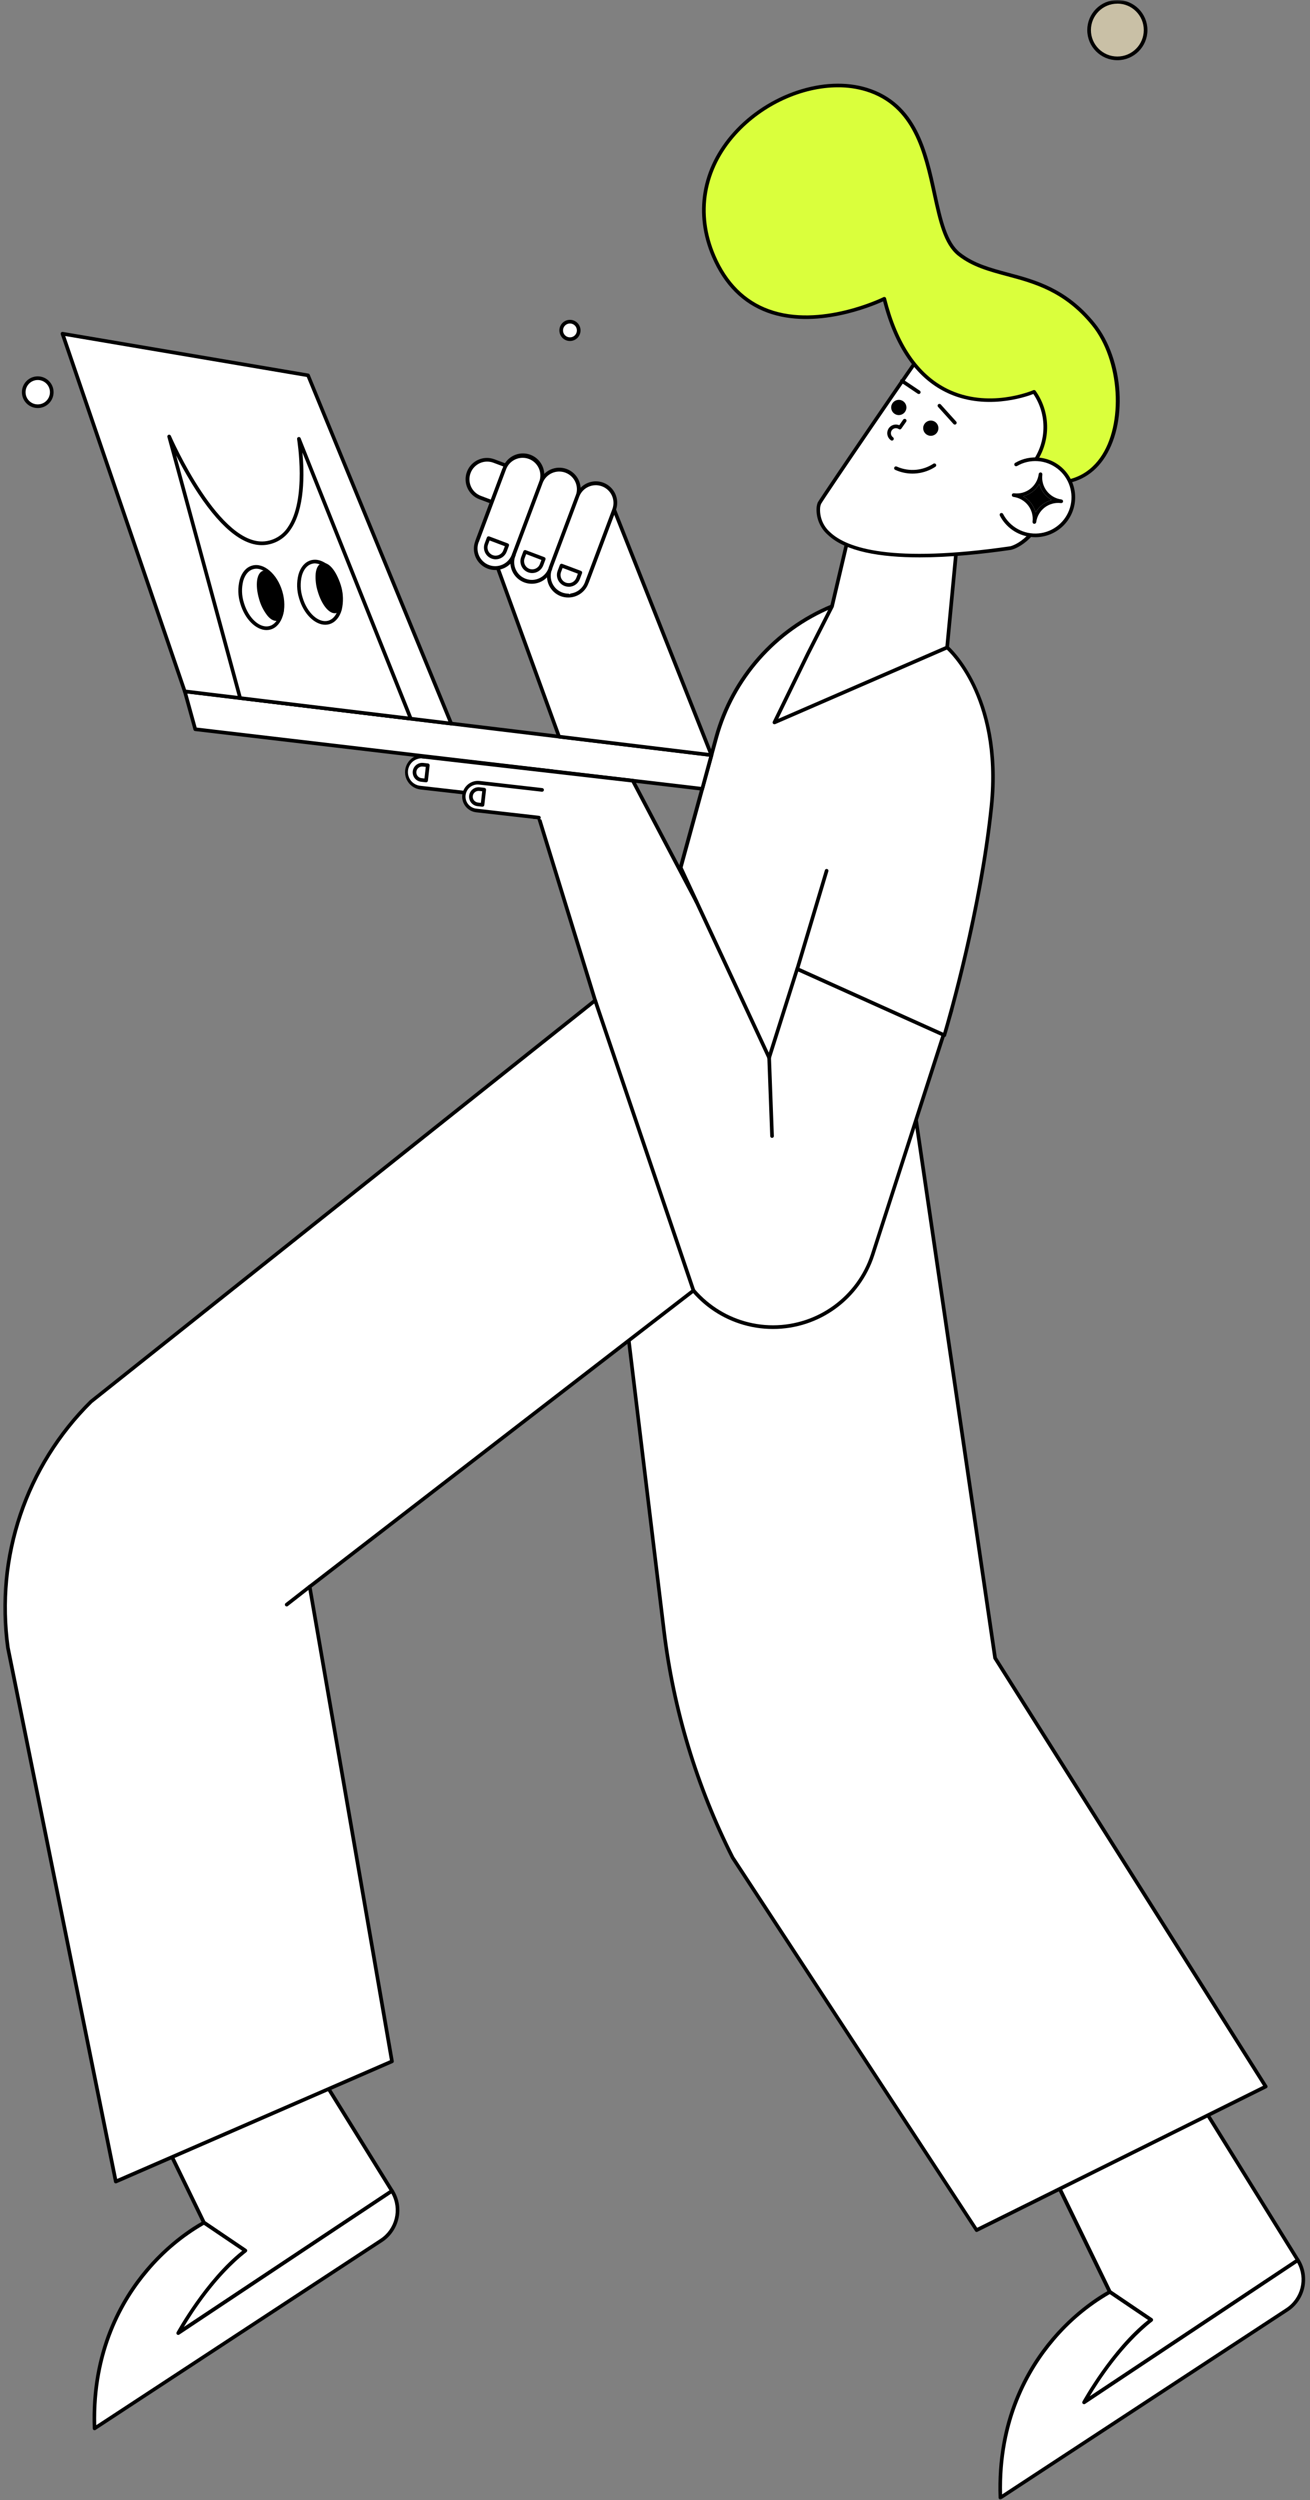<svg width="345" height="658" viewBox="0 0 345 658" fill="none" xmlns="http://www.w3.org/2000/svg">
    <rect x="0" y="0" width="345" height="658" fill="#808080" stroke="none"/>
    <mask id="mask0_122_103" style="mask-type:luminance" maskUnits="userSpaceOnUse" x="0" y="0"
        width="345" height="658">
        <path d="M344.34 0H0.34V658H344.34V0Z" fill="white" />
    </mask>
    <g mask="url(#mask0_122_103)">
        <path fill-rule="evenodd" clip-rule="evenodd"
            d="M303.149 610.55L292.288 603.202L276.82 571.376L317.334 555.441L341.789 594.846L285.498 632.275C285.498 632.275 292.428 619.079 303.149 610.55Z"
            fill="white" />
        <path fill-rule="evenodd" clip-rule="evenodd"
            d="M285.501 632.755C285.595 632.755 285.687 632.726 285.766 632.674L342.056 595.269C342.273 595.126 342.336 594.836 342.2 594.615L317.745 555.211C317.624 555.012 317.376 554.928 317.159 555.014L276.645 570.949C276.512 570.993 276.404 571.094 276.352 571.224C276.299 571.355 276.306 571.501 276.371 571.626L291.84 603.447C291.877 603.523 291.933 603.588 292.003 603.635L302.32 610.603C291.931 619.089 285.102 631.919 285.021 632.049C284.941 632.198 284.946 632.379 285.034 632.524C285.122 632.669 285.279 632.757 285.448 632.755H285.501ZM341.157 594.726L286.914 630.766C289.192 626.922 295.242 617.489 303.473 610.953C303.592 610.858 303.658 610.711 303.651 610.559C303.645 610.406 303.567 610.265 303.44 610.18L292.685 602.904L277.5 571.669L317.159 556.076L341.157 594.726Z"
            fill="black" />
        <path fill-rule="evenodd" clip-rule="evenodd"
            d="M292.289 603.221L303.149 610.549C293.188 618.175 285.499 632.274 285.499 632.274L341.809 594.869C344.541 599.29 343.264 605.083 338.926 607.945L263.481 657.378C262.02 618.363 292.289 603.221 292.289 603.221Z"
            fill="white" />
        <path fill-rule="evenodd" clip-rule="evenodd"
            d="M263.452 657.857C263.546 657.856 263.638 657.828 263.716 657.776L339.161 608.347C343.757 605.369 345.109 599.252 342.198 594.614C342.129 594.503 342.018 594.425 341.89 594.397C341.762 594.37 341.629 594.396 341.52 594.469L286.941 630.731C289.344 626.718 295.749 616.795 303.452 610.952C303.576 610.858 303.647 610.71 303.642 610.554C303.638 610.398 303.558 610.255 303.428 610.169L292.568 602.821C292.425 602.725 292.242 602.712 292.087 602.788C292.011 602.826 284.351 606.718 276.984 615.354C270.189 623.321 262.241 637.084 262.986 657.391C262.986 657.656 263.201 657.872 263.467 657.872L263.452 657.857ZM341.631 595.551C343.952 599.72 342.64 604.974 338.632 607.564L263.909 656.521C263.428 637.011 271.117 623.753 277.671 616.031C281.783 611.133 286.721 606.992 292.26 603.797L302.352 610.616C292.659 618.304 285.153 631.923 285.076 632.062C284.969 632.256 285.009 632.498 285.173 632.648C285.336 632.797 285.58 632.815 285.764 632.691L341.631 595.551Z"
            fill="black" />
        <path fill-rule="evenodd" clip-rule="evenodd"
            d="M333.351 549.159L257.2 586.959L192.952 488.9C183.509 470.169 177.389 449.941 174.865 429.116L157.844 288.693L241.29 295.089L262.059 436.368L333.351 549.159Z"
            fill="white" />
        <path fill-rule="evenodd" clip-rule="evenodd"
            d="M257.198 587.44C257.272 587.439 257.344 587.42 257.41 587.387L333.551 549.593C333.673 549.532 333.763 549.423 333.8 549.292C333.837 549.161 333.816 549.02 333.743 548.905L262.523 436.21L241.768 295.023C241.735 294.8 241.551 294.63 241.326 294.614L157.876 288.218C157.733 288.207 157.593 288.261 157.493 288.364C157.394 288.467 157.346 288.609 157.362 288.752L174.382 429.174C176.9 450.057 183.037 470.341 192.518 489.117C192.523 489.134 192.531 489.15 192.542 489.165L256.79 587.195C256.873 587.343 257.028 587.436 257.198 587.44ZM332.643 548.968L257.347 586.339L193.349 488.66C183.926 469.995 177.825 449.832 175.319 429.074L158.371 289.237L240.875 295.542L261.591 436.45C261.6 436.515 261.623 436.577 261.658 436.632L332.643 548.968Z"
            fill="black" />
        <path fill-rule="evenodd" clip-rule="evenodd"
            d="M250.569 265.849L229.8 330.279C226.095 341.625 215.513 349.3 203.577 349.299C191.682 349.305 181.122 341.685 177.378 330.395L141.91 215.186"
            fill="white" />
        <path fill-rule="evenodd" clip-rule="evenodd"
            d="M203.577 349.779C215.719 349.789 226.484 341.975 230.237 330.428L251.025 266.002C251.092 265.835 251.059 265.646 250.942 265.51C250.824 265.375 250.641 265.316 250.467 265.358C250.292 265.4 250.156 265.535 250.112 265.709L229.344 330.14C225.702 341.257 215.34 348.784 203.641 348.81C191.943 348.835 181.548 341.352 177.859 330.25L142.385 215.065C142.344 214.891 142.21 214.754 142.036 214.71C141.863 214.666 141.68 214.722 141.56 214.855C141.441 214.988 141.405 215.176 141.468 215.344L176.931 330.558C180.735 342.043 191.478 349.793 203.577 349.779Z"
            fill="black" />
        <path fill-rule="evenodd" clip-rule="evenodd"
            d="M64.59 592.332L53.725 584.984L38.262 553.158L78.771 537.229L103.225 576.633L46.916 614.038C46.916 614.038 53.879 600.847 64.59 592.332Z"
            fill="white" />
        <path fill-rule="evenodd" clip-rule="evenodd"
            d="M46.916 614.519C47.011 614.52 47.105 614.493 47.185 614.442L103.49 577.037C103.706 576.894 103.77 576.604 103.634 576.383L79.179 536.979C79.057 536.784 78.813 536.703 78.598 536.787L38.084 552.717C37.96 552.768 37.861 552.867 37.81 552.991C37.756 553.113 37.756 553.252 37.81 553.375L53.278 585.201C53.314 585.276 53.369 585.341 53.437 585.388L63.764 592.371C53.37 600.862 46.541 613.687 46.464 613.822C46.387 613.97 46.393 614.148 46.479 614.291C46.566 614.434 46.72 614.522 46.887 614.523L46.916 614.519ZM102.572 576.494L48.334 612.534C50.606 608.69 56.661 599.252 64.888 592.721C65.008 592.627 65.076 592.48 65.071 592.327C65.065 592.174 64.986 592.033 64.859 591.948L54.105 584.668L38.92 553.433L78.574 537.834L102.572 576.494Z"
            fill="black" />
        <path fill-rule="evenodd" clip-rule="evenodd"
            d="M53.725 584.985L64.59 592.332C54.609 599.939 46.916 614.038 46.916 614.038L103.225 576.633C105.961 581.055 104.684 586.851 100.342 589.713L24.897 639.141C23.46 600.126 53.725 584.985 53.725 584.985Z"
            fill="white" />
        <path fill-rule="evenodd" clip-rule="evenodd"
            d="M24.895 639.622C24.988 639.623 25.08 639.596 25.159 639.545L100.604 590.112C105.203 587.139 106.557 581.02 103.641 576.384C103.572 576.273 103.461 576.195 103.333 576.167C103.207 576.14 103.076 576.164 102.968 576.235L48.374 612.501C50.776 608.483 57.187 598.565 64.885 592.717C65.009 592.624 65.08 592.478 65.077 592.323C65.073 592.168 64.994 592.025 64.866 591.939L54.006 584.586C53.863 584.49 53.68 584.477 53.525 584.553C53.448 584.591 45.784 588.483 38.417 597.119C31.622 605.091 23.679 618.853 24.424 639.161C24.43 639.334 24.529 639.49 24.683 639.569C24.749 639.603 24.821 639.621 24.895 639.622ZM103.069 577.316C105.397 581.484 104.084 586.744 100.07 589.329L25.346 638.291C24.866 618.757 32.554 605.49 39.143 597.763C43.245 592.878 48.172 588.748 53.698 585.562L63.789 592.381C54.092 600.069 46.586 613.688 46.514 613.827C46.405 614.021 46.443 614.265 46.607 614.416C46.77 614.567 47.017 614.586 47.201 614.461L103.069 577.316Z"
            fill="black" />
        <path fill-rule="evenodd" clip-rule="evenodd"
            d="M249.423 170.405C249.423 170.405 264.147 182.842 261.086 212.313C258.025 241.785 248.688 272.467 248.688 272.467L209.947 255.033L202.556 278.387L179.246 228.354L188.659 193.981C192.923 178.405 204.175 165.691 219.116 159.564L249.423 170.405Z"
            fill="white" />
        <path fill-rule="evenodd" clip-rule="evenodd"
            d="M202.556 278.866H202.59C202.787 278.854 202.957 278.723 203.018 278.535L210.226 255.695L248.496 272.903C248.621 272.959 248.765 272.959 248.89 272.903C249.017 272.846 249.113 272.738 249.154 272.605C249.245 272.297 258.529 241.538 261.566 212.36C264.623 182.975 249.889 170.159 249.74 170.034C249.696 169.996 249.646 169.967 249.591 169.948L219.279 159.111C219.169 159.07 219.048 159.07 218.938 159.111C203.881 165.333 192.534 178.149 188.183 193.849L178.77 228.222C178.741 228.331 178.751 228.447 178.799 228.549L202.124 278.588C202.202 278.756 202.37 278.865 202.556 278.866ZM209.947 254.551C209.88 254.552 209.813 254.565 209.75 254.59C209.626 254.646 209.531 254.753 209.491 254.883L202.47 277.055L179.779 228.309L189.14 194.109C193.391 178.763 204.452 166.217 219.145 160.077L249.197 170.822C249.678 171.269 253.042 174.402 256.016 180.567C258.991 186.733 262.191 197.18 260.625 212.259C257.818 239.26 249.639 267.627 248.405 271.802L210.163 254.59C210.094 254.562 210.021 254.549 209.947 254.551Z"
            fill="black" />
        <path fill-rule="evenodd" clip-rule="evenodd"
            d="M249.426 170.401L251.906 144.317L223.218 142.131L219.119 159.565L212.78 172.035L203.953 190.146L249.426 170.401Z"
            fill="white" />
        <path fill-rule="evenodd" clip-rule="evenodd"
            d="M203.953 190.627C204.019 190.626 204.084 190.613 204.145 190.588L249.619 170.857C249.779 170.788 249.89 170.637 249.907 170.463L252.382 144.38C252.394 144.251 252.354 144.123 252.271 144.024C252.188 143.926 252.068 143.865 251.94 143.856L223.251 141.669C223.016 141.651 222.803 141.806 222.747 142.035L218.662 159.411L212.353 171.818L203.52 189.935C203.433 190.116 203.467 190.333 203.607 190.478C203.697 190.572 203.822 190.626 203.953 190.627ZM248.979 170.074L204.962 189.19L213.213 172.251L219.546 159.805C219.564 159.772 219.577 159.736 219.585 159.699L223.588 142.664L251.382 144.764L248.979 170.074Z"
            fill="black" />
        <path fill-rule="evenodd" clip-rule="evenodd"
            d="M215.537 133.504C215.573 133.158 215.657 132.818 215.787 132.495C216.017 131.865 242.284 93.331 243.437 92.048C249.159 85.683 257.679 82.592 266.152 83.807C267.017 83.92 267.875 84.08 268.723 84.287C269.559 84.499 270.379 84.749 271.183 85.037C272.376 85.467 273.534 85.988 274.648 86.594C277.211 87.985 279.519 89.8 281.476 91.962C282.034 92.577 282.559 93.217 283.052 93.884C284.292 95.544 285.329 97.346 286.142 99.251C286.471 100.015 286.762 100.794 287.012 101.587C288.181 105.257 288.498 109.145 287.939 112.956C287.863 113.47 287.771 113.98 287.666 114.48C287.565 114.96 287.454 115.417 287.329 115.878C287.329 115.94 287.296 115.998 287.281 116.056C287.166 116.459 287.05 116.863 286.921 117.257C286.892 117.334 286.863 117.411 286.839 117.488C286.709 117.863 286.575 118.237 286.431 118.603C286.402 118.684 286.368 118.761 286.334 118.843C286.19 119.208 286.03 119.568 285.854 119.924L285.753 120.14C285.58 120.502 285.402 120.858 285.22 121.207L285.119 121.39C284.926 121.755 284.72 122.111 284.508 122.461C284.48 122.505 284.456 122.553 284.432 122.596C284.201 122.966 283.951 123.326 283.725 123.687L283.677 123.754C283.235 124.395 282.764 125.016 282.264 125.618L282.154 125.748C281.957 125.979 281.76 126.229 281.553 126.435L281.462 126.536C281.068 126.964 280.659 127.382 280.236 127.786L280.083 127.939L279.602 128.358C279.458 128.487 279.309 128.622 279.155 128.752L278.747 129.093C278.555 129.247 278.362 129.4 278.165 129.573L277.834 129.833C277.517 130.068 277.199 130.313 276.873 130.515C276.829 130.655 276.786 130.789 276.738 130.924C272.783 143.067 266.085 144.307 266.085 144.307C221.702 150.674 214.951 140.044 215.537 133.504Z"
            fill="white" />
        <path fill-rule="evenodd" clip-rule="evenodd"
            d="M242.213 146.701C250.118 146.701 258.643 145.826 266.211 144.731C266.514 144.678 273.256 143.289 277.264 131.021L277.322 130.857L277.35 130.771C277.632 130.572 277.911 130.37 278.186 130.165L278.432 129.978L278.532 129.906L279.119 129.425L279.537 129.079L279.993 128.676L280.085 128.594C280.214 128.484 280.339 128.368 280.464 128.253L280.623 128.094C281.046 127.695 281.469 127.263 281.872 126.821L281.964 126.725C282.175 126.494 282.377 126.244 282.579 126.018L282.689 125.884C283.198 125.278 283.679 124.639 284.131 123.99L284.179 123.918C284.429 123.558 284.659 123.183 284.9 122.808L284.981 122.674C285.199 122.313 285.404 121.948 285.606 121.578L285.702 121.396C285.889 121.035 286.072 120.675 286.245 120.305L286.351 120.084C286.514 119.723 286.673 119.358 286.831 118.983L286.932 118.743C287.076 118.368 287.216 117.989 287.346 117.604L287.427 117.369C287.557 116.965 287.677 116.561 287.792 116.148L287.845 115.965C287.975 115.485 288.086 115.004 288.186 114.524C288.302 113.962 288.393 113.457 288.465 112.977C289.035 109.092 288.707 105.128 287.504 101.391C287.249 100.588 286.951 99.786 286.62 98.988C285.792 97.05 284.735 95.217 283.472 93.529C282.992 92.856 282.43 92.198 281.867 91.578C279.875 89.376 277.524 87.527 274.914 86.11C273.778 85.493 272.597 84.963 271.382 84.524C270.56 84.226 269.722 83.971 268.874 83.76C268.01 83.544 267.136 83.374 266.255 83.251C257.643 82.023 248.984 85.155 243.15 91.607C243.122 91.635 243.097 91.666 243.074 91.698C242.112 92.76 216.793 129.8 215.414 132.155C215.377 132.206 215.349 132.263 215.332 132.323C215.197 132.679 215.108 133.05 215.068 133.428C214.826 136.193 215.912 138.908 217.994 140.742C222.66 145.211 231.906 146.701 242.213 146.701ZM283.323 123.457C282.896 124.077 282.43 124.692 281.939 125.283L281.834 125.408C281.642 125.639 281.445 125.865 281.243 126.086L281.151 126.182C280.762 126.609 280.359 127.023 279.95 127.412L279.796 127.561C279.681 127.671 279.556 127.782 279.436 127.888L279.345 127.969L278.902 128.359L278.504 128.695C278.316 128.844 278.124 128.998 277.932 129.142L277.836 129.219L277.605 129.397C277.297 129.627 276.985 129.853 276.644 130.069C276.555 130.131 276.488 130.22 276.457 130.324C276.433 130.401 276.404 130.478 276.38 130.55L276.322 130.723C274.328 136.84 271.632 140.069 269.719 141.698C267.663 143.452 266.053 143.779 266.034 143.784C234.842 148.291 223.035 144.264 218.624 140.084C216.76 138.446 215.785 136.02 215.995 133.548C216.03 133.243 216.106 132.944 216.221 132.659C216.98 131.194 242.752 93.51 243.78 92.366C250.015 85.45 259.552 82.529 268.59 84.769C269.403 84.973 270.205 85.219 270.993 85.504C274.864 86.904 278.331 89.238 281.084 92.299C281.627 92.9 282.146 93.534 282.631 94.178C283.85 95.812 284.868 97.587 285.664 99.464C285.986 100.213 286.274 100.982 286.519 101.756C287.67 105.355 287.981 109.171 287.427 112.909C287.36 113.39 287.269 113.87 287.158 114.404C287.062 114.851 286.951 115.317 286.831 115.783L286.778 115.956C286.668 116.35 286.553 116.744 286.428 117.133L286.346 117.359C286.221 117.729 286.091 118.094 285.947 118.455L285.856 118.685C285.713 119.046 285.558 119.397 285.375 119.747L285.274 119.959C285.106 120.314 284.933 120.665 284.751 121.011L284.655 121.189C284.462 121.545 284.265 121.895 284.054 122.241L283.977 122.371C283.756 122.727 283.525 123.087 283.285 123.438L283.636 123.779L283.323 123.457Z"
            fill="black" />
        <path fill-rule="evenodd" clip-rule="evenodd"
            d="M246.095 122.457C243.088 124.422 239.291 124.733 236.004 123.284L246.095 122.457Z"
            fill="white" />
        <path fill-rule="evenodd" clip-rule="evenodd"
            d="M240.284 124.652C240.687 124.651 241.09 124.629 241.491 124.585C243.221 124.4 244.883 123.807 246.339 122.855C246.486 122.762 246.571 122.597 246.561 122.424C246.552 122.25 246.45 122.095 246.295 122.019C246.139 121.942 245.954 121.955 245.811 122.052C244.481 122.921 242.964 123.462 241.385 123.629C239.608 123.816 237.813 123.531 236.181 122.802C236.023 122.719 235.831 122.73 235.684 122.831C235.537 122.933 235.458 123.108 235.48 123.285C235.501 123.463 235.619 123.613 235.787 123.677C237.201 124.313 238.733 124.645 240.284 124.652Z"
            fill="black" />
        <path
            d="M245.124 114.22C244.28 114.22 243.596 113.536 243.596 112.692C243.596 111.848 244.28 111.164 245.124 111.164C245.968 111.164 246.652 111.848 246.652 112.692C246.652 113.536 245.968 114.22 245.124 114.22Z"
            fill="black" />
        <path fill-rule="evenodd" clip-rule="evenodd"
            d="M245.136 114.705C246.146 114.704 246.997 113.953 247.125 112.951C247.195 112.423 247.051 111.888 246.725 111.466C246.4 111.044 245.92 110.769 245.391 110.702C244.291 110.56 243.284 111.337 243.142 112.437C243 113.537 243.777 114.544 244.877 114.686C244.963 114.697 245.049 114.704 245.136 114.705ZM245.136 111.644H245.275C245.849 111.721 246.253 112.247 246.179 112.821C246.103 113.396 245.576 113.8 245.001 113.725C244.427 113.649 244.022 113.122 244.098 112.548C244.134 112.272 244.28 112.023 244.502 111.856C244.683 111.716 244.907 111.641 245.136 111.644Z"
            fill="black" />
        <path
            d="M236.71 108.771C235.866 108.771 235.182 108.087 235.182 107.243C235.182 106.399 235.866 105.715 236.71 105.715C237.554 105.715 238.238 106.399 238.238 107.243C238.238 108.087 237.554 108.771 236.71 108.771Z"
            fill="black" />
        <path fill-rule="evenodd" clip-rule="evenodd"
            d="M236.709 109.252C237.717 109.251 238.568 108.502 238.699 107.503C238.842 106.403 238.066 105.395 236.966 105.251C235.866 105.108 234.858 105.884 234.715 106.984C234.576 108.084 235.35 109.09 236.45 109.237C236.536 109.247 236.623 109.252 236.709 109.252ZM236.709 106.196H236.849C237.124 106.23 237.375 106.374 237.544 106.594C237.714 106.814 237.789 107.093 237.752 107.368C237.693 107.84 237.324 108.212 236.854 108.276C236.383 108.34 235.928 108.08 235.746 107.641C235.563 107.203 235.698 106.696 236.075 106.407C236.256 106.271 236.477 106.196 236.704 106.196H236.709Z"
            fill="black" />
        <path fill-rule="evenodd" clip-rule="evenodd"
            d="M251.462 111.75C251.652 111.751 251.826 111.64 251.904 111.466C251.982 111.293 251.95 111.089 251.822 110.948L247.742 106.43C247.561 106.252 247.272 106.247 247.083 106.417C246.895 106.588 246.872 106.876 247.031 107.074L251.106 111.591C251.197 111.692 251.326 111.75 251.462 111.75Z"
            fill="black" />
        <path fill-rule="evenodd" clip-rule="evenodd"
            d="M241.967 103.706C242.127 103.706 242.277 103.627 242.366 103.494C242.438 103.389 242.464 103.259 242.44 103.133C242.416 103.008 242.342 102.898 242.236 102.826L237.801 99.852C237.659 99.756 237.476 99.743 237.321 99.818C237.167 99.894 237.064 100.046 237.052 100.217C237.04 100.389 237.12 100.553 237.263 100.65L241.698 103.624C241.778 103.678 241.872 103.706 241.967 103.706Z"
            fill="black" />
        <path fill-rule="evenodd" clip-rule="evenodd"
            d="M269.209 125.306L271.131 123.187C276.214 117.621 276.711 109.258 272.323 103.13C272.323 103.13 242.251 116.186 232.876 78.622C232.876 78.622 199.867 95.081 187.95 67.464C176.033 39.848 207.426 17.118 228.229 23.581C249.031 30.045 243.212 59.511 252.587 66.892C261.963 74.273 275.84 70.477 287.902 85.321C299.963 100.165 295.908 135.172 269.209 125.306Z"
            fill="#DAFF3C" />
        <path fill-rule="evenodd" clip-rule="evenodd"
            d="M277.84 127.494C283.126 127.494 287.451 125.322 290.507 121.069C297.153 111.78 296.096 94.587 288.287 85C280.868 75.87 272.694 73.693 265.481 71.766C260.858 70.526 256.495 69.363 252.886 66.513C249.393 63.765 248.081 57.801 246.581 50.896C244.179 39.776 241.401 27.177 228.388 23.135C217.177 19.651 202.353 24.577 193.141 34.803C184.64 44.26 182.593 56.235 187.523 67.662C190.68 74.981 195.601 79.906 202.151 82.299C214.703 86.888 229.58 80.675 232.569 79.315C235.673 91.304 241.219 99.344 249.08 103.217C259.205 108.215 270.046 104.524 272.146 103.698C276.149 109.636 275.584 117.539 270.777 122.847L268.854 124.966C268.746 125.084 268.702 125.248 268.739 125.403C268.778 125.559 268.891 125.685 269.042 125.74C271.848 126.838 274.827 127.432 277.84 127.494ZM220.685 22.977C223.199 22.959 225.7 23.322 228.105 24.053C240.599 27.931 243.271 40.238 245.644 51.098C247.192 58.186 248.528 64.303 252.29 67.273C256.053 70.242 260.512 71.429 265.231 72.693C272.305 74.587 280.315 76.73 287.543 85.605C294.972 94.736 296.034 111.694 289.729 120.512C286.73 124.707 280.892 128.854 270.056 125.101L271.497 123.51C276.701 117.762 277.211 109.17 272.723 102.847C272.59 102.664 272.348 102.598 272.141 102.688C271.661 102.895 260.258 107.686 249.465 102.342C241.776 98.527 236.351 90.512 233.352 78.517C233.316 78.377 233.219 78.26 233.088 78.2C232.956 78.139 232.805 78.141 232.675 78.205C232.511 78.287 216.034 86.374 202.473 81.396C196.183 79.099 191.449 74.346 188.403 67.282C183.626 56.23 185.611 44.611 193.847 35.447C200.897 27.614 211.286 22.977 220.685 22.977Z"
            fill="black" />
        <path fill-rule="evenodd" clip-rule="evenodd"
            d="M267.594 122.241C271.134 120.17 275.579 120.464 278.814 122.985C282.049 125.506 283.421 129.744 282.277 133.682C281.133 137.621 277.705 140.465 273.623 140.861C269.541 141.257 265.63 139.125 263.75 135.48"
            fill="white" />
        <path fill-rule="evenodd" clip-rule="evenodd"
            d="M272.658 141.394C278.195 141.392 282.778 137.091 283.132 131.566C283.487 126.041 279.49 121.19 273.999 120.481C271.696 120.172 269.355 120.645 267.353 121.826C267.126 121.96 267.049 122.251 267.18 122.48C267.244 122.59 267.35 122.671 267.473 122.703C267.597 122.736 267.728 122.717 267.839 122.653C271.21 120.685 275.441 120.97 278.518 123.372C281.595 125.775 282.898 129.81 281.806 133.558C280.714 137.306 277.448 140.011 273.562 140.385C269.676 140.76 265.955 138.728 264.167 135.257C264.042 135.03 263.759 134.943 263.527 135.061C263.296 135.179 263.201 135.46 263.312 135.695C264.889 138.762 267.873 140.858 271.294 141.303C271.746 141.364 272.202 141.394 272.658 141.394Z"
            fill="black" />
        <path fill-rule="evenodd" clip-rule="evenodd"
            d="M272.413 137.858C272.656 137.86 272.862 137.681 272.894 137.44C273.317 134.251 276.238 132.005 279.429 132.413C279.692 132.448 279.932 132.263 279.967 132C279.969 131.979 279.969 131.958 279.967 131.938C279.969 131.695 279.79 131.489 279.549 131.457C276.353 131.041 274.099 128.113 274.513 124.917C274.516 124.896 274.516 124.875 274.513 124.855C274.524 124.683 274.443 124.518 274.3 124.423C274.157 124.327 273.974 124.315 273.819 124.392C273.665 124.468 273.563 124.62 273.552 124.792C273.133 127.987 270.208 130.24 267.012 129.828C266.749 129.794 266.509 129.979 266.474 130.241C266.472 130.262 266.472 130.283 266.474 130.304C266.472 130.547 266.651 130.753 266.892 130.784C270.086 131.203 272.339 134.129 271.928 137.325C271.925 137.345 271.925 137.366 271.928 137.387C271.926 137.63 272.105 137.836 272.346 137.868L272.413 137.858ZM276.998 131.611C275.187 132.075 273.647 133.261 272.735 134.893C272.271 133.081 271.085 131.539 269.453 130.626C271.262 130.162 272.802 128.978 273.715 127.349C274.185 129.156 275.37 130.695 276.998 131.611Z"
            fill="black" />
        <path fill-rule="evenodd" clip-rule="evenodd"
            d="M276.998 131.61C275.187 132.074 273.647 133.261 272.735 134.892C272.271 133.081 271.085 131.538 269.453 130.625C271.262 130.161 272.802 128.977 273.715 127.348C274.185 129.155 275.37 130.694 276.998 131.61Z"
            fill="black" />
        <path fill-rule="evenodd" clip-rule="evenodd"
            d="M234.903 115.484C234.146 114.892 233.987 113.81 234.541 113.025C235.095 112.239 236.168 112.027 236.979 112.543L238.258 110.717"
            fill="white" />
        <path fill-rule="evenodd" clip-rule="evenodd"
            d="M234.903 115.964C235.06 115.965 235.207 115.889 235.298 115.762C235.449 115.545 235.398 115.247 235.182 115.094C234.589 114.672 234.448 113.85 234.865 113.254C235.066 112.968 235.373 112.774 235.717 112.715C236.061 112.655 236.415 112.735 236.701 112.936C236.806 113.008 236.935 113.037 237.061 113.018C237.187 112.997 237.3 112.926 237.373 112.821L238.652 110.995C238.726 110.891 238.756 110.761 238.734 110.635C238.713 110.508 238.641 110.396 238.536 110.322C238.431 110.248 238.301 110.219 238.175 110.242C238.049 110.264 237.936 110.337 237.864 110.442L236.835 111.913C235.762 111.457 234.517 111.883 233.949 112.902C233.381 113.921 233.672 115.204 234.625 115.877C234.706 115.934 234.804 115.965 234.903 115.964Z"
            fill="black" />
        <path fill-rule="evenodd" clip-rule="evenodd"
            d="M209.947 255.512C210.168 255.521 210.366 255.379 210.428 255.166L218.169 229.275C218.221 229.03 218.076 228.787 217.836 228.715C217.597 228.644 217.342 228.768 217.251 229.001L209.505 254.893C209.46 255.042 209.489 255.204 209.585 255.327C209.681 255.45 209.83 255.519 209.986 255.512H209.947Z"
            fill="black" />
        <path fill-rule="evenodd" clip-rule="evenodd"
            d="M203.326 299.486C203.592 299.486 203.807 299.271 203.807 299.006L203.043 278.386C203.033 278.121 202.811 277.913 202.545 277.922C202.28 277.931 202.072 278.154 202.082 278.42L202.846 299.025C202.856 299.283 203.068 299.487 203.326 299.486Z"
            fill="black" />
        <path fill-rule="evenodd" clip-rule="evenodd"
            d="M187.361 198.734L48.648 181.953L51.407 191.929L184.93 207.619L187.361 198.734Z"
            fill="white" />
        <path fill-rule="evenodd" clip-rule="evenodd"
            d="M184.928 208.098C185.15 208.106 185.349 207.961 185.409 207.747L187.845 198.862C187.879 198.725 187.855 198.581 187.778 198.463C187.7 198.348 187.575 198.273 187.437 198.256L48.72 181.476C48.561 181.457 48.403 181.519 48.299 181.64C48.195 181.762 48.158 181.927 48.201 182.081L50.959 192.057C51.011 192.247 51.173 192.386 51.368 192.408L184.871 208.093L184.928 208.098ZM186.75 199.145L184.587 207.093L51.795 191.49L49.316 182.519L186.75 199.145Z"
            fill="black" />
        <path fill-rule="evenodd" clip-rule="evenodd"
            d="M48.647 181.953L16.461 87.83L81.117 98.791L118.83 190.444L48.647 181.953Z"
            fill="white" />
        <path fill-rule="evenodd" clip-rule="evenodd"
            d="M118.827 190.925C118.987 190.925 119.138 190.846 119.227 190.713C119.317 190.579 119.335 190.41 119.273 190.261L81.561 98.608C81.497 98.456 81.359 98.347 81.195 98.32L16.544 87.359C16.377 87.329 16.208 87.39 16.097 87.517C15.983 87.65 15.95 87.834 16.01 87.998L48.206 182.126C48.266 182.3 48.419 182.425 48.6 182.448L118.754 190.92L118.827 190.925ZM80.792 99.219L118.072 189.867L49.004 181.516L17.178 88.44L80.792 99.219Z"
            fill="black" />
        <path fill-rule="evenodd" clip-rule="evenodd"
            d="M182.631 339.665L81.568 417.613L103.226 542.553L30.492 574.192L2.077 433.711C-1.314 409.866 6.81 385.825 23.971 368.925L156.715 263.303L182.631 339.665Z"
            fill="white" />
        <path fill-rule="evenodd" clip-rule="evenodd"
            d="M30.492 574.658C30.558 574.658 30.623 574.645 30.684 574.62L103.419 542.981C103.623 542.893 103.74 542.677 103.702 542.457L82.078 417.816L182.924 340.045C183.086 339.92 183.152 339.706 183.087 339.512L157.196 263.149C157.146 263.002 157.028 262.887 156.878 262.842C156.727 262.797 156.564 262.83 156.441 262.928L23.678 368.527L23.64 368.56C6.411 385.593 -1.757 409.763 1.607 433.755L30.026 574.274C30.055 574.417 30.147 574.539 30.276 574.605C30.343 574.639 30.417 574.657 30.492 574.658ZM102.688 542.246L30.848 573.481L2.549 433.572C-0.764 409.899 7.297 386.051 24.293 369.243L156.499 264.106L182.063 339.497L81.271 417.229C81.124 417.342 81.055 417.529 81.093 417.71L102.688 542.246Z"
            fill="black" />
        <path fill-rule="evenodd" clip-rule="evenodd"
            d="M75.502 422.807C75.61 422.808 75.715 422.772 75.8 422.706L81.841 417.987C81.991 417.887 82.072 417.711 82.051 417.532C82.03 417.353 81.91 417.201 81.742 417.138C81.573 417.075 81.383 417.111 81.25 417.233L75.209 421.947C75.047 422.073 74.983 422.287 75.049 422.482C75.115 422.676 75.297 422.806 75.502 422.807Z"
            fill="black" />
        <path fill-rule="evenodd" clip-rule="evenodd"
            d="M145.458 202.938L111.729 199.093C110.243 198.873 108.755 199.481 107.847 200.678C106.94 201.876 106.757 203.473 107.372 204.844C107.986 206.215 109.299 207.142 110.797 207.263L140.922 210.684L140.734 215.038"
            fill="white" />
        <path fill-rule="evenodd" clip-rule="evenodd"
            d="M140.734 215.547C141 215.547 141.215 215.332 141.215 215.067L141.402 210.742C141.404 210.496 141.219 210.289 140.975 210.262L110.855 206.835C109.51 206.759 108.318 205.946 107.757 204.721C107.196 203.497 107.359 202.062 108.179 200.995C109 199.927 110.344 199.401 111.671 199.627L145.405 203.472C145.577 203.491 145.746 203.418 145.849 203.279C145.952 203.14 145.973 202.957 145.904 202.799C145.836 202.64 145.687 202.53 145.516 202.51L111.782 198.666C110.151 198.481 108.545 199.18 107.569 200.499C106.593 201.819 106.395 203.559 107.05 205.064C107.705 206.57 109.113 207.611 110.744 207.796L140.422 211.16L140.254 215.062C140.247 215.194 140.295 215.322 140.386 215.418C140.477 215.513 140.603 215.567 140.734 215.567V215.547Z"
            fill="black" />
        <path fill-rule="evenodd" clip-rule="evenodd"
            d="M112.688 201.449L111.432 201.308C110.9 201.248 110.366 201.402 109.947 201.735C109.529 202.069 109.26 202.555 109.2 203.087C109.14 203.619 109.294 204.153 109.628 204.572C109.962 204.99 110.448 205.259 110.98 205.319L112.236 205.46L112.688 201.449Z"
            fill="white" />
        <path fill-rule="evenodd" clip-rule="evenodd"
            d="M112.213 205.906C112.459 205.908 112.667 205.723 112.694 205.479L113.146 201.471C113.16 201.344 113.124 201.216 113.045 201.116C112.966 201.016 112.85 200.952 112.723 200.937L111.464 200.793C110.459 200.68 109.485 201.182 108.996 202.067C108.507 202.952 108.599 204.044 109.229 204.835C109.642 205.355 110.246 205.687 110.906 205.757L112.16 205.901L112.213 205.906ZM112.132 201.836L111.786 204.892L111.007 204.806C110.163 204.71 109.557 203.949 109.652 203.105C109.748 202.261 110.509 201.654 111.353 201.75L112.132 201.836Z"
            fill="black" />
        <path fill-rule="evenodd" clip-rule="evenodd"
            d="M183.456 237.378L166.661 205.47L111.25 199.127" fill="white" />
        <path fill-rule="evenodd" clip-rule="evenodd"
            d="M183.457 237.864C183.626 237.863 183.782 237.774 183.868 237.63C183.955 237.485 183.959 237.306 183.88 237.157L167.085 205.249C167.011 205.109 166.873 205.013 166.715 204.995L111.309 198.652C111.137 198.632 110.968 198.705 110.865 198.844C110.762 198.983 110.741 199.166 110.81 199.325C110.879 199.483 111.027 199.593 111.199 199.613L166.355 205.937L183.029 237.618C183.116 237.773 183.28 237.867 183.457 237.864Z"
            fill="black" />
        <path fill-rule="evenodd" clip-rule="evenodd"
            d="M149.027 128.425L130.065 121.309C127.406 120.313 124.443 121.659 123.444 124.317C122.444 126.972 123.787 129.935 126.442 130.934L145.404 138.055"
            fill="white" />
        <path fill-rule="evenodd" clip-rule="evenodd"
            d="M145.393 138.536C145.627 138.538 145.828 138.371 145.87 138.141C145.911 137.911 145.781 137.684 145.561 137.604L126.599 130.492C124.222 129.565 123.033 126.899 123.93 124.511C124.827 122.123 127.477 120.899 129.876 121.765L148.838 128.882C149.081 128.958 149.341 128.83 149.43 128.592C149.52 128.353 149.407 128.086 149.174 127.984L130.212 120.881C127.305 119.791 124.064 121.263 122.973 124.171C121.882 127.078 123.355 130.319 126.262 131.41L145.224 138.527C145.279 138.542 145.336 138.545 145.393 138.536Z"
            fill="black" />
        <path fill-rule="evenodd" clip-rule="evenodd"
            d="M161.735 134.135L187.357 198.734L147.237 193.88L131.105 149.502" fill="white" />
        <path fill-rule="evenodd" clip-rule="evenodd"
            d="M187.358 199.209C187.517 199.209 187.667 199.13 187.756 198.998C187.846 198.866 187.864 198.699 187.805 198.55L162.183 133.952C162.084 133.705 161.805 133.584 161.558 133.683C161.311 133.781 161.191 134.061 161.289 134.307L186.613 198.156L147.584 193.442L131.553 149.343C131.463 149.094 131.187 148.965 130.938 149.055C130.689 149.145 130.56 149.421 130.65 149.67L146.781 194.048C146.842 194.22 146.995 194.343 147.175 194.365L187.3 199.209H187.358Z"
            fill="black" />
        <path fill-rule="evenodd" clip-rule="evenodd"
            d="M151.981 130.865L144.864 149.827C143.868 152.483 145.213 155.442 147.867 156.439C150.525 157.438 153.49 156.094 154.489 153.436L161.606 134.479"
            fill="white" />
        <path fill-rule="evenodd" clip-rule="evenodd"
            d="M149.681 157.258C152.022 157.255 154.116 155.802 154.938 153.611L162.06 134.649C162.105 134.529 162.1 134.396 162.047 134.28C161.994 134.163 161.896 134.073 161.776 134.029C161.528 133.938 161.253 134.065 161.161 134.312L154.039 153.274C153.112 155.651 150.447 156.84 148.058 155.943C145.67 155.046 144.447 152.396 145.313 149.997L152.434 131.035C152.495 130.874 152.464 130.692 152.354 130.56C152.245 130.427 152.072 130.363 151.903 130.391C151.733 130.42 151.591 130.537 151.531 130.699L144.414 149.661C143.882 151.059 143.93 152.612 144.547 153.975C145.164 155.338 146.299 156.399 147.701 156.922C148.336 157.151 149.006 157.265 149.681 157.258Z"
            fill="black" />
        <path fill-rule="evenodd" clip-rule="evenodd"
            d="M142.356 127.252L135.234 146.214C134.239 148.872 135.585 151.834 138.242 152.831C140.9 153.83 143.865 152.485 144.864 149.828L151.981 130.866"
            fill="white" />
        <path fill-rule="evenodd" clip-rule="evenodd"
            d="M140.057 153.644C142.398 153.641 144.492 152.188 145.314 149.996L152.435 131.034C152.528 130.785 152.401 130.507 152.152 130.414C151.902 130.321 151.625 130.448 151.532 130.698L144.415 149.66C143.488 152.036 140.822 153.226 138.434 152.329C136.046 151.432 134.823 148.782 135.689 146.383L142.781 127.421C142.853 127.258 142.829 127.068 142.718 126.928C142.608 126.789 142.429 126.722 142.254 126.754C142.078 126.787 141.936 126.914 141.883 127.084L134.766 146.046C134.241 147.442 134.293 148.989 134.91 150.346C135.526 151.703 136.657 152.76 138.053 153.283C138.694 153.524 139.373 153.646 140.057 153.644Z"
            fill="black" />
        <path fill-rule="evenodd" clip-rule="evenodd"
            d="M132.727 123.639L125.61 142.601C125.126 143.879 125.171 145.297 125.736 146.542C126.3 147.786 127.338 148.754 128.618 149.232C129.894 149.712 131.308 149.665 132.549 149.101C133.79 148.538 134.756 147.505 135.235 146.229L142.357 127.267"
            fill="white" />
        <path fill-rule="evenodd" clip-rule="evenodd"
            d="M130.424 150.03C132.774 150.037 134.881 148.583 135.71 146.383L142.778 127.421C142.85 127.258 142.826 127.068 142.715 126.929C142.605 126.789 142.426 126.722 142.251 126.755C142.075 126.787 141.933 126.914 141.88 127.085L134.763 146.047C133.836 148.423 131.17 149.612 128.782 148.716C126.394 147.819 125.17 145.169 126.037 142.769L133.168 123.807C133.24 123.644 133.215 123.455 133.105 123.315C132.994 123.175 132.815 123.108 132.64 123.141C132.465 123.174 132.322 123.301 132.269 123.471L125.152 142.433C124.063 145.339 125.534 148.578 128.439 149.67C129.074 149.909 129.746 150.031 130.424 150.03Z"
            fill="black" />
        <path fill-rule="evenodd" clip-rule="evenodd"
            d="M135.363 145.868L142.484 126.906C143.48 124.247 142.134 121.284 139.476 120.284C136.82 119.288 133.858 120.629 132.854 123.283L125.738 142.245"
            fill="white" />
        <path fill-rule="evenodd" clip-rule="evenodd"
            d="M135.363 146.349C135.564 146.349 135.744 146.225 135.814 146.036L142.931 127.074C143.7 125.18 143.38 123.018 142.096 121.428C140.811 119.838 138.765 119.07 136.752 119.422C134.738 119.775 133.075 121.192 132.407 123.124L125.291 142.086C125.219 142.249 125.243 142.439 125.354 142.579C125.464 142.718 125.643 142.785 125.818 142.753C125.994 142.72 126.136 142.593 126.189 142.423L133.306 123.461C134.233 121.084 136.899 119.895 139.287 120.792C141.675 121.689 142.899 124.338 142.033 126.738L134.916 145.7C134.871 145.819 134.875 145.951 134.927 146.068C134.979 146.184 135.075 146.275 135.195 146.32C135.249 146.338 135.306 146.348 135.363 146.349Z"
            fill="black" />
        <path fill-rule="evenodd" clip-rule="evenodd"
            d="M144.993 149.482L152.109 130.52C153.105 127.861 151.759 124.898 149.101 123.898C146.443 122.903 143.482 124.249 142.484 126.906L135.363 145.868"
            fill="white" />
        <path fill-rule="evenodd" clip-rule="evenodd"
            d="M144.993 149.963C145.192 149.962 145.37 149.838 145.44 149.651L152.561 130.689C153.652 127.782 152.179 124.54 149.272 123.45C146.365 122.359 143.123 123.832 142.033 126.739L134.916 145.701C134.844 145.864 134.868 146.054 134.979 146.193C135.089 146.333 135.268 146.4 135.444 146.367C135.619 146.335 135.762 146.208 135.814 146.037L142.931 127.075C143.859 124.699 146.524 123.509 148.912 124.406C151.3 125.303 152.524 127.953 151.658 130.353L144.541 149.315C144.496 149.434 144.5 149.566 144.552 149.682C144.604 149.799 144.701 149.889 144.82 149.935C144.875 149.953 144.934 149.963 144.993 149.963Z"
            fill="black" />
        <path fill-rule="evenodd" clip-rule="evenodd"
            d="M154.621 153.076L161.738 134.114C162.737 131.456 161.392 128.492 158.734 127.492C156.075 126.497 153.112 127.843 152.112 130.5L144.996 149.462"
            fill="white" />
        <path fill-rule="evenodd" clip-rule="evenodd"
            d="M154.618 153.557C154.817 153.556 154.995 153.431 155.065 153.245L162.186 134.283C163.277 131.375 161.805 128.134 158.897 127.043C155.99 125.953 152.749 127.425 151.658 130.333L144.541 149.295C144.469 149.458 144.493 149.647 144.604 149.787C144.715 149.927 144.894 149.994 145.069 149.961C145.244 149.928 145.387 149.801 145.44 149.631L152.561 130.669C153.489 128.293 156.154 127.103 158.542 128C160.93 128.897 162.154 131.547 161.288 133.946L154.166 152.908C154.121 153.028 154.126 153.161 154.179 153.277C154.232 153.394 154.33 153.484 154.45 153.528C154.504 153.548 154.561 153.558 154.618 153.557Z"
            fill="black" />
        <path fill-rule="evenodd" clip-rule="evenodd"
            d="M151.634 152.377L148.702 151.285C147.592 150.872 146.357 151.437 145.944 152.547C145.53 153.657 146.095 154.892 147.205 155.306L150.137 156.397L151.634 152.377Z"
            fill="white" />
        <path fill-rule="evenodd" clip-rule="evenodd"
            d="M149.785 154.441C151.082 154.44 152.244 153.637 152.702 152.423L153.283 150.88C153.332 150.762 153.332 150.628 153.283 150.51C153.23 150.394 153.133 150.305 153.014 150.26L148.064 148.41C147.946 148.361 147.813 148.361 147.694 148.41C147.579 148.463 147.489 148.56 147.444 148.679L146.863 150.222C146.508 151.176 146.642 152.244 147.221 153.081C147.8 153.919 148.752 154.421 149.77 154.426L149.785 154.441ZM152.187 150.991L151.779 152.086C151.578 152.62 151.174 153.052 150.655 153.287C150.136 153.522 149.544 153.541 149.011 153.34C147.9 152.923 147.337 151.684 147.752 150.573L148.165 149.482L152.187 150.991Z"
            fill="black" />
        <path fill-rule="evenodd" clip-rule="evenodd"
            d="M143.197 147.064L140.277 145.968C139.171 145.553 137.939 146.113 137.524 147.218C137.108 148.324 137.668 149.557 138.774 149.972L141.693 151.068L143.197 147.064Z"
            fill="white" />
        <path fill-rule="evenodd" clip-rule="evenodd"
            d="M140.159 150.828C141.456 150.826 142.616 150.022 143.075 148.809L143.652 147.267C143.697 147.148 143.693 147.015 143.641 146.899C143.589 146.783 143.492 146.692 143.373 146.647L138.453 144.797C138.204 144.706 137.93 144.833 137.838 145.08L137.256 146.623C136.656 148.23 137.468 150.02 139.072 150.626C139.42 150.757 139.787 150.825 140.159 150.828ZM142.585 147.377L142.172 148.473C141.753 149.577 140.518 150.132 139.414 149.713C138.303 149.295 137.74 148.057 138.155 146.945L138.568 145.849L142.585 147.377Z"
            fill="black" />
        <path fill-rule="evenodd" clip-rule="evenodd"
            d="M133.572 143.451L130.653 142.355C130.122 142.156 129.533 142.175 129.017 142.41C128.501 142.644 128.098 143.074 127.899 143.605C127.484 144.711 128.044 145.944 129.149 146.359L132.069 147.455L133.572 143.451Z"
            fill="white" />
        <path fill-rule="evenodd" clip-rule="evenodd"
            d="M130.534 147.214C131.83 147.213 132.99 146.409 133.446 145.196L134.028 143.648C134.076 143.531 134.076 143.4 134.028 143.283C133.975 143.167 133.878 143.078 133.759 143.033L128.843 141.183C128.723 141.138 128.59 141.143 128.474 141.196C128.358 141.249 128.267 141.347 128.223 141.467L127.646 143.009C127.291 143.96 127.421 145.024 127.995 145.861C128.569 146.698 129.515 147.203 130.529 147.214H130.534ZM132.961 143.764L132.548 144.854C132.13 145.965 130.892 146.528 129.78 146.113C129.246 145.913 128.814 145.508 128.579 144.989C128.344 144.47 128.325 143.879 128.526 143.345L128.934 142.25L132.961 143.764Z"
            fill="black" />
        <path fill-rule="evenodd" clip-rule="evenodd"
            d="M108.181 189.155L78.714 115.484C78.714 115.484 83.039 140.756 70.3 142.875C57.561 144.994 44.543 114.859 44.543 114.859L63.25 183.706L108.181 189.155Z"
            fill="white" />
        <path fill-rule="evenodd" clip-rule="evenodd"
            d="M108.181 189.636C108.34 189.636 108.489 189.557 108.579 189.425C108.668 189.293 108.687 189.125 108.628 188.977L79.161 115.306C79.067 115.082 78.821 114.964 78.587 115.03C78.354 115.096 78.206 115.326 78.243 115.565C78.243 115.724 80.91 131.577 75.706 138.905C74.438 140.78 72.452 142.05 70.218 142.413C57.983 144.465 45.115 114.979 44.985 114.681C44.882 114.454 44.623 114.343 44.388 114.426C44.153 114.508 44.02 114.757 44.081 114.998L62.774 183.831C62.826 184.02 62.988 184.159 63.183 184.181L108.113 189.616L108.181 189.636ZM79.656 119.126L107.426 188.578L63.62 183.292L46.388 119.861C48.143 123.333 50.093 126.703 52.231 129.953C58.776 139.77 64.874 144.287 70.367 143.365C72.856 142.964 75.068 141.551 76.479 139.463C80.362 133.994 80.136 124.407 79.646 119.126H79.656Z"
            fill="black" />
        <path
            d="M79.22 157.37C77.932 152.985 79.155 148.764 81.954 147.941C84.752 147.119 88.065 150.006 89.354 154.391C90.643 158.776 89.419 162.997 86.621 163.819C83.822 164.642 80.509 161.754 79.22 157.37Z"
            fill="white" />
        <path fill-rule="evenodd" clip-rule="evenodd"
            d="M85.657 164.432C86.029 164.433 86.4 164.382 86.757 164.278C88.271 163.831 89.42 162.514 89.982 160.568C90.992 156.331 89.689 151.874 86.556 148.848C85.028 147.517 83.355 147.032 81.837 147.474C80.318 147.916 79.174 149.237 78.608 151.183C78.074 153.264 78.132 155.453 78.776 157.502C79.958 161.587 82.889 164.432 85.657 164.432ZM82.937 148.276C84.05 148.336 85.104 148.795 85.907 149.569C88.768 152.346 89.965 156.42 89.059 160.304C88.579 161.919 87.675 163.005 86.484 163.355C83.946 164.1 80.89 161.352 79.679 157.229C79.086 155.36 79.027 153.362 79.511 151.462C79.991 149.847 80.895 148.761 82.087 148.411C82.362 148.324 82.648 148.277 82.937 148.271V148.276Z"
            fill="black" />
        <path
            d="M84.137 155.523C83.148 152.157 83.481 149.094 84.881 148.683C86.282 148.271 88.219 150.666 89.209 154.032C90.198 157.398 89.865 160.461 88.464 160.872C87.064 161.284 85.126 158.889 84.137 155.523Z"
            fill="black" />
        <path fill-rule="evenodd" clip-rule="evenodd"
            d="M88.148 161.404C88.301 161.403 88.453 161.381 88.6 161.337C89.479 161.082 90.042 160.116 90.21 158.617C90.332 157.026 90.15 155.426 89.671 153.903C88.571 150.164 86.457 147.723 84.746 148.223C83.871 148.482 83.304 149.448 83.136 150.948C83.018 152.539 83.202 154.139 83.679 155.662C84.684 159.073 86.534 161.404 88.148 161.404ZM85.207 149.122C86.216 149.122 87.86 151.145 88.749 154.172C89.189 155.569 89.362 157.036 89.258 158.497C89.143 159.554 88.778 160.265 88.331 160.419C87.37 160.707 85.549 158.622 84.602 155.397C84.161 154.001 83.988 152.533 84.093 151.073C84.208 150.02 84.573 149.309 85.02 149.15C85.08 149.131 85.144 149.121 85.207 149.122Z"
            fill="black" />
        <path
            d="M63.756 158.767C62.467 154.382 63.691 150.161 66.489 149.338C69.287 148.516 72.6 151.403 73.889 155.788C75.178 160.173 73.954 164.394 71.156 165.216C68.358 166.039 65.044 163.151 63.756 158.767Z"
            fill="white" />
        <path fill-rule="evenodd" clip-rule="evenodd"
            d="M70.196 165.834C70.568 165.834 70.939 165.781 71.296 165.676C74.343 164.777 75.717 160.284 74.357 155.652C72.997 151.019 69.403 147.963 66.356 148.876C64.838 149.323 63.694 150.635 63.132 152.581C62.593 154.661 62.65 156.851 63.295 158.9C64.497 162.985 67.428 165.834 70.196 165.834ZM67.486 149.674C69.821 149.674 72.353 152.254 73.435 155.921C74.645 160.044 73.564 164.008 71.032 164.753C68.499 165.498 65.438 162.754 64.228 158.631C63.635 156.762 63.579 154.764 64.064 152.865C64.545 151.245 65.448 150.164 66.635 149.813C66.911 149.727 67.197 149.681 67.486 149.674Z"
            fill="black" />
        <path
            d="M68.668 157.525C67.679 154.159 68.012 151.096 69.412 150.684C70.813 150.273 72.75 152.668 73.74 156.034C74.729 159.4 74.396 162.463 72.996 162.874C71.595 163.286 69.658 160.891 68.668 157.525Z"
            fill="black" />
        <path fill-rule="evenodd" clip-rule="evenodd"
            d="M72.674 163.398C72.837 163.402 72.999 163.379 73.155 163.331C74.029 163.076 74.597 162.11 74.765 160.611C74.883 159.02 74.698 157.42 74.222 155.897C73.121 152.158 71.007 149.717 69.301 150.217C67.595 150.717 67.134 153.917 68.229 157.656C68.65 159.196 69.363 160.642 70.329 161.913C71.093 162.889 71.915 163.398 72.674 163.398ZM69.738 151.116C70.747 151.116 72.391 153.139 73.28 156.166C73.721 157.563 73.894 159.03 73.789 160.491C73.674 161.543 73.309 162.255 72.862 162.413C72.415 162.572 71.723 162.139 71.055 161.313C70.172 160.137 69.52 158.805 69.133 157.387C68.172 154.162 68.57 151.428 69.551 151.14C69.612 151.124 69.675 151.116 69.738 151.116Z"
            fill="black" />
        <path
            d="M9.939 106.916C7.9 106.916 6.248 105.264 6.248 103.226C6.248 101.187 7.9 99.535 9.939 99.535C11.977 99.535 13.629 101.187 13.629 103.226C13.629 105.264 11.977 106.916 9.939 106.916Z"
            fill="white" />
        <path fill-rule="evenodd" clip-rule="evenodd"
            d="M9.941 107.397C12.244 107.397 14.112 105.529 14.112 103.226C14.112 100.922 12.244 99.055 9.941 99.055C7.637 99.055 5.77 100.922 5.77 103.226C5.77 104.332 6.209 105.393 6.991 106.175C7.773 106.957 8.834 107.397 9.941 107.397ZM9.941 100.016C11.713 100.016 13.151 101.453 13.151 103.226C13.151 104.999 11.713 106.436 9.941 106.436C8.168 106.436 6.731 104.999 6.731 103.226C6.733 101.454 8.169 100.018 9.941 100.016Z"
            fill="black" />
        <path
            d="M150.104 89.271C148.83 89.271 147.797 88.239 147.797 86.965C147.797 85.691 148.83 84.658 150.104 84.658C151.377 84.658 152.41 85.691 152.41 86.965C152.41 88.239 151.377 89.271 150.104 89.271Z"
            fill="white" />
        <path fill-rule="evenodd" clip-rule="evenodd"
            d="M150.103 89.752C151.642 89.752 152.89 88.504 152.89 86.965C152.89 85.426 151.642 84.178 150.103 84.178C148.564 84.178 147.316 85.426 147.316 86.965C147.316 88.504 148.564 89.752 150.103 89.752ZM150.103 85.139C151.111 85.139 151.929 85.956 151.929 86.965C151.929 87.973 151.111 88.791 150.103 88.791C149.094 88.791 148.277 87.973 148.277 86.965C148.277 85.956 149.094 85.139 150.103 85.139Z"
            fill="black" />
        <path
            d="M294.263 15.367C290.153 15.367 286.82 12.035 286.82 7.924C286.82 3.813 290.153 0.48 294.263 0.48C298.374 0.48 301.707 3.813 301.707 7.924C301.707 12.035 298.374 15.367 294.263 15.367Z"
            fill="#C9C0A6" />
        <path fill-rule="evenodd" clip-rule="evenodd"
            d="M294.264 15.848C298.64 15.848 302.188 12.3 302.188 7.924C302.188 3.548 298.64 0 294.264 0C289.887 0 286.34 3.548 286.34 7.924C286.345 12.298 289.89 15.843 294.264 15.848ZM294.264 0.951C298.109 0.951 301.227 4.069 301.227 7.914C301.227 11.76 298.109 14.877 294.264 14.877C290.418 14.877 287.301 11.76 287.301 7.914C287.311 4.075 290.424 0.966 294.264 0.961V0.951Z"
            fill="black" />
        <path fill-rule="evenodd" clip-rule="evenodd"
            d="M142.753 207.897L126.276 206.028C125.309 205.917 124.338 206.195 123.576 206.801C122.815 207.406 122.325 208.29 122.215 209.257C122.104 210.224 122.382 211.195 122.988 211.957C123.594 212.718 124.478 213.208 125.444 213.318L141.922 215.192"
            fill="white" />
        <path fill-rule="evenodd" clip-rule="evenodd"
            d="M141.924 215.672C142.17 215.673 142.378 215.489 142.405 215.244C142.433 214.982 142.244 214.746 141.982 214.715L125.509 212.841C124.352 212.742 123.341 212.022 122.868 210.962C122.396 209.902 122.536 208.669 123.235 207.742C123.933 206.815 125.08 206.34 126.23 206.503L142.703 208.377C142.874 208.397 143.043 208.324 143.146 208.185C143.249 208.046 143.27 207.863 143.202 207.704C143.133 207.546 142.985 207.436 142.813 207.416L126.335 205.542C124.058 205.286 122.003 206.922 121.741 209.199C121.488 211.476 123.123 213.529 125.398 213.793L141.876 215.662L141.924 215.672Z"
            fill="black" />
        <path fill-rule="evenodd" clip-rule="evenodd"
            d="M127.547 207.863L126.291 207.722C125.184 207.597 124.184 208.394 124.06 209.501C124 210.033 124.153 210.567 124.487 210.986C124.821 211.404 125.307 211.673 125.839 211.733L127.095 211.874L127.547 207.863Z"
            fill="white" />
        <path fill-rule="evenodd" clip-rule="evenodd"
            d="M127.069 212.318C127.313 212.319 127.52 212.137 127.549 211.895L128.001 207.882C128.014 207.755 127.977 207.628 127.897 207.529C127.816 207.43 127.7 207.367 127.573 207.354L126.319 207.209C124.946 207.054 123.706 208.042 123.551 209.415C123.396 210.789 124.383 212.028 125.757 212.183L127.016 212.327L127.069 212.318ZM126.992 208.252L126.646 211.308L125.867 211.222C125.462 211.176 125.091 210.971 124.837 210.652C124.583 210.333 124.466 209.926 124.512 209.521C124.554 209.115 124.759 208.744 125.079 208.492C125.398 208.239 125.804 208.121 126.208 208.166L126.992 208.252Z"
            fill="black" />
    </g>
</svg>
    